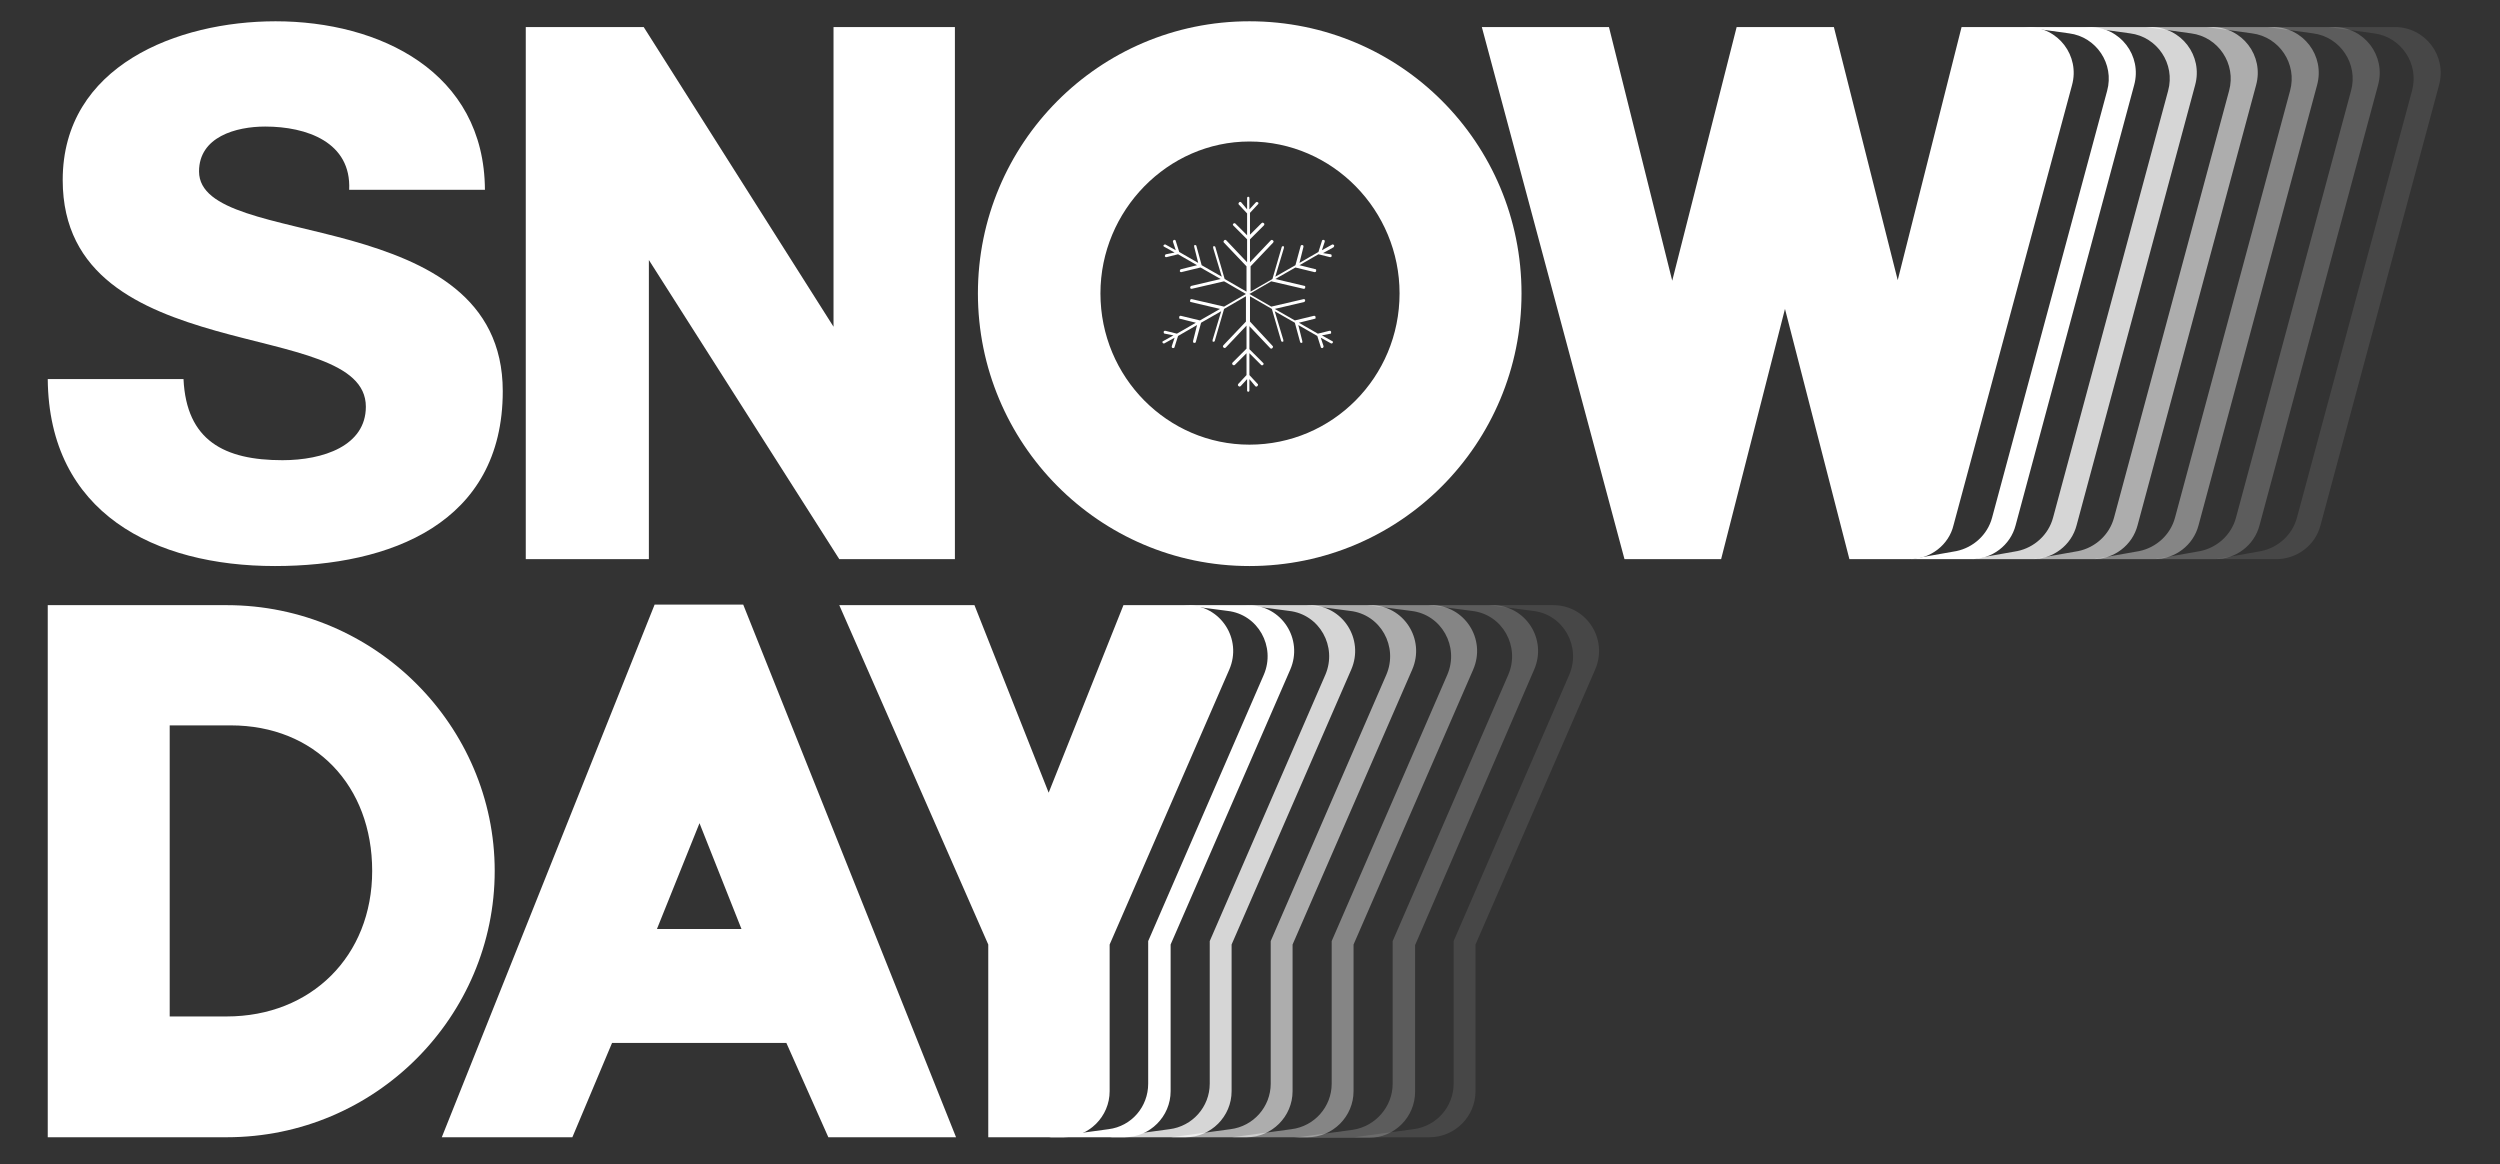 <?xml version="1.0" encoding="utf-8"?>
<svg xmlns="http://www.w3.org/2000/svg" xmlns:xlink="http://www.w3.org/1999/xlink" version="1.1" id="Layer_1" x="0px" y="0px" viewBox="0 0 434.6 202.4" style="enable-background:new 0 0 434.6 202.4;"><rect x="0" y="0" width="434.6" height="202.4" fill="#333333" stroke="none"/> <style type="text/css"> .st0{fill:#FFFFFF;} .st1{opacity:0.8;fill:#FFFFFF;} .st2{opacity:0.6;fill:#FFFFFF;} .st3{opacity:0.4;fill:#FFFFFF;} .st4{opacity:0.2;fill:#FFFFFF;} .st5{opacity:0.1;fill:#FFFFFF;} </style> <g> <path class="st0" d="M346.3,90l20-74.2c1.3-4.7-1.9-9.4-6.6-10l-7.9-1.1h11.5c5.3,0,9.1,5,7.7,10.1l-20.6,76.5 c-0.9,3.5-4.1,5.9-7.7,5.9h-10.5l7.9-1.4C343,95.2,345.5,93,346.3,90z"/> <path class="st1" d="M356.9,90l20-74.2c1.3-4.7-1.9-9.4-6.6-10l-7.9-1.1h11.5c5.3,0,9.1,5,7.7,10.1l-20.6,76.5 c-0.9,3.5-4.1,5.9-7.7,5.9h-10.5l7.9-1.4C353.6,95.2,356.1,93,356.9,90z"/> <path class="st2" d="M367.5,90l20-74.2c1.3-4.7-1.9-9.4-6.6-10l-7.9-1.1h11.5c5.3,0,9.1,5,7.7,10.1l-20.6,76.5 c-0.9,3.5-4.1,5.9-7.7,5.9h-10.5l7.9-1.4C364.2,95.2,366.7,93,367.5,90z"/> <path class="st3" d="M378.1,90l20-74.2c1.3-4.7-1.9-9.4-6.6-10l-7.9-1.1h11.5c5.3,0,9.1,5,7.7,10.1l-20.6,76.5 c-0.9,3.5-4.1,5.9-7.7,5.9h-10.5l7.9-1.4C374.8,95.2,377.3,93,378.1,90z"/> <path class="st4" d="M388.7,90l20-74.2c1.3-4.7-1.9-9.4-6.6-10l-7.9-1.1h11.5c5.3,0,9.1,5,7.7,10.1l-20.6,76.5 c-0.9,3.5-4.1,5.9-7.7,5.9h-10.5l7.9-1.4C385.4,95.2,387.9,93,388.7,90z"/> <path class="st5" d="M399.3,90l20-74.2c1.3-4.7-1.9-9.4-6.6-10l-7.9-1.1h11.5c5.3,0,9.1,5,7.7,10.1l-20.6,76.5 c-0.9,3.5-4.1,5.9-7.7,5.9h-10.5l7.9-1.4C396,95.2,398.5,93,399.3,90z"/> <path class="st0" d="M199.6,188.4v-24.8l20.1-46.3c2.1-4.9-1-10.5-6.3-11.1l-7.6-1H217c5.8,0,9.6,5.9,7.3,11.2l-20.8,47.8v25.5 c0,4.4-3.6,8-8,8h-13.1l10.3-1.4C196.7,195.8,199.6,192.4,199.6,188.4z"/> <path class="st1" d="M210.3,188.4v-24.8l20.1-46.3c2.1-4.9-1-10.5-6.3-11.1l-7.6-1h11.1c5.8,0,9.6,5.9,7.3,11.2l-20.8,47.8v25.5 c0,4.4-3.6,8-8,8H193l10.3-1.4C207.3,195.8,210.3,192.4,210.3,188.4z"/> <path class="st2" d="M220.9,188.4v-24.8l20.1-46.3c2.1-4.9-1-10.5-6.3-11.1l-7.6-1h11.1c5.8,0,9.6,5.9,7.3,11.2l-20.8,47.8v25.5 c0,4.4-3.6,8-8,8h-13.1l10.3-1.4C217.9,195.8,220.9,192.4,220.9,188.4z"/> <path class="st3" d="M231.5,188.4v-24.8l20.1-46.3c2.1-4.9-1-10.5-6.3-11.1l-7.6-1h11.1c5.8,0,9.6,5.9,7.3,11.2l-20.8,47.8v25.5 c0,4.4-3.6,8-8,8h-13.1l10.3-1.4C228.5,195.8,231.5,192.4,231.5,188.4z"/> <path class="st4" d="M242.1,188.4v-24.8l20.1-46.3c2.1-4.9-1-10.5-6.3-11.1l-7.6-1h11.1c5.8,0,9.6,5.9,7.3,11.2L246,164.3v25.5 c0,4.4-3.6,8-8,8h-13.1l10.3-1.4C239.1,195.8,242.1,192.4,242.1,188.4z"/> <path class="st5" d="M252.7,188.4v-24.8l20.1-46.3c2.1-4.9-1-10.5-6.3-11.1l-7.6-1h11.1c5.8,0,9.6,5.9,7.3,11.2l-20.8,47.8v25.5 c0,4.4-3.6,8-8,8h-13.1l10.3-1.4C249.7,195.8,252.7,192.4,252.7,188.4z"/> <path class="st0" d="M31.9,65.9c0.5,10.7,7.1,14.1,17.2,14.1c7.1,0,14.5-2.5,14.5-9.3c0-8-13-9.5-26.1-13.2 c-13-3.7-26.6-9.5-26.6-26.2c0-19.9,20-27.6,37-27.6c18.1,0,36.3,8.8,36.4,29.3H60.7C61.1,24.7,53.3,22,46.1,22 c-5.1,0-11.5,1.8-11.5,7.8c0,7,13.1,8.3,26.4,12c13.1,3.7,26.4,9.8,26.4,26.2c0,23-19.6,30.4-39.6,30.4c-20.9,0-39.3-9.2-39.5-32.5 H31.9z"/> <path class="st0" d="M91.4,4.7h20.5l33,52.1V4.7H166v92.5h-20.1l-33.1-52v52H91.4V4.7z"/> <path class="st0" d="M332,97.2h-10.5l-11.2-43.5l-11.1,43.5h-16.8L257.6,4.7h22.1l11,44.1l11.2-44.1h16.9l11.1,44l11.1-44h11.5 c5.3,0,9.1,5,7.7,10.1l-20.6,76.5C338.8,94.7,335.6,97.2,332,97.2z"/> <path class="st0" d="M39.4,105.2c25.9,0,46.6,21.1,46.6,46.2c0,25.2-20.6,46.3-46.6,46.3H8.3v-92.5H39.4z M29.5,176.7h9.9 c14.7,0,25.3-10.5,25.3-25.3c0-14.8-9.9-25.3-24.6-25.3H29.5V176.7z"/> <path class="st0" d="M113.8,105.1h15.4l37,92.6H144l-7.3-16.4h-30.3l-6.9,16.4H76.8L113.8,105.1z M128.9,161.5l-7.3-18.4l-7.4,18.4 H128.9z"/> <path class="st0" d="M182.3,137.8l13-32.6h11.1c5.8,0,9.6,5.9,7.3,11.2l-20.8,47.8v25.5c0,4.4-3.6,8-8,8h-13.1v-33.5l-25.9-59h23.5 L182.3,137.8z"/> <path class="st0" d="M231.9,42.6c-0.1-0.1-0.2-0.1-0.2-0.1c0,0-0.1,0-0.1,0l-1.8,1l0.5-1.5l0,0c0-0.1,0-0.3-0.2-0.3c0,0,0,0-0.1,0 c-0.1,0-0.2,0.1-0.2,0.2l-0.6,1.9l-3.3,1.9l0.7-2.8c0-0.1,0-0.3-0.2-0.3c0,0,0,0-0.1,0c-0.1,0-0.2,0.1-0.2,0.2l-0.9,3.3l-3.5,2 l1.5-5c0-0.1,0-0.1,0-0.2c0-0.1-0.1-0.1-0.1-0.1c0,0,0,0-0.1,0c-0.1,0-0.2,0.1-0.2,0.2l-1.6,5.5l-3.8,2.2v-4.4l3.9-4.1 c0,0,0.1-0.1,0.1-0.2c0-0.1,0-0.1-0.1-0.2c0,0-0.1-0.1-0.2-0.1c0,0-0.1,0-0.2,0.1l-3.6,3.8v-4l2.4-2.4c0,0,0.1-0.1,0.1-0.2 c0-0.1,0-0.1-0.1-0.2c0,0-0.1-0.1-0.2-0.1c0,0-0.1,0-0.2,0.1l-2,2v-3.8l1.4-1.5c0.1-0.1,0.1-0.3,0-0.3c0,0-0.1-0.1-0.2-0.1 c0,0-0.1,0-0.2,0.1l0,0l-1.1,1.2v-2c0-0.1-0.1-0.2-0.2-0.2c-0.1,0-0.2,0.1-0.2,0.2v2l-1-1.2l0,0c-0.1-0.1-0.1-0.1-0.2-0.1 c-0.1,0-0.1,0-0.2,0.1c0,0-0.1,0.1-0.1,0.2c0,0.1,0,0.1,0.1,0.2l1.4,1.5v3.8l-2-2c-0.1-0.1-0.1-0.1-0.2-0.1c-0.1,0-0.1,0-0.2,0.1 c-0.1,0.1-0.1,0.2,0,0.3l2.4,2.4v4l-3.6-3.8c-0.1-0.1-0.1-0.1-0.2-0.1c-0.1,0-0.1,0-0.2,0.1c0,0-0.1,0.1-0.1,0.2 c0,0.1,0,0.1,0.1,0.2l3.9,4.1v4.4l-3.8-2.2l-1.6-5.5c0-0.1-0.1-0.2-0.2-0.2c0,0,0,0-0.1,0c-0.1,0-0.1,0.1-0.1,0.1 c0,0.1,0,0.1,0,0.2l1.5,5l-3.5-2l-0.9-3.3c0-0.1-0.1-0.2-0.2-0.2c0,0,0,0-0.1,0c-0.1,0-0.1,0.1-0.1,0.1c0,0.1,0,0.1,0,0.2l0.7,2.8 l-3.3-1.9l-0.6-1.9c0-0.1-0.1-0.2-0.2-0.2c0,0,0,0-0.1,0c-0.1,0-0.2,0.2-0.2,0.3l0,0l0.5,1.5l-1.8-1c0,0-0.1,0-0.1,0 c0,0-0.1,0-0.2,0.1c-0.1,0.1,0,0.3,0.1,0.3l1.8,1l-1.5,0.3l0,0c-0.1,0-0.2,0.2-0.2,0.3c0,0.1,0.1,0.2,0.2,0.2c0,0,0,0,0.1,0l2-0.5 l3.3,1.9l-2.8,0.7c-0.1,0-0.2,0.2-0.2,0.3c0,0.1,0.1,0.2,0.2,0.2c0,0,0,0,0.1,0l3.3-0.8l3.5,2l-5.1,1.2c-0.1,0-0.2,0.2-0.2,0.3 c0,0.1,0.1,0.2,0.2,0.2c0,0,0,0,0.1,0l5.6-1.3l3.8,2.2l-3.8,2.2l-5.6-1.3c0,0,0,0-0.1,0c-0.1,0-0.2,0.1-0.2,0.2c0,0.1,0,0.1,0,0.2 c0,0.1,0.1,0.1,0.1,0.1l5.1,1.2l-3.5,2l-3.3-0.8c0,0,0,0-0.1,0c-0.1,0-0.2,0.1-0.2,0.2c0,0.1,0,0.1,0,0.2c0,0.1,0.1,0.1,0.1,0.1 l2.8,0.7l-3.3,1.9l-2-0.5c0,0,0,0-0.1,0c-0.1,0-0.2,0.1-0.2,0.2c0,0.1,0,0.3,0.2,0.3l0,0l1.5,0.3l-1.8,1c-0.1,0-0.1,0.1-0.1,0.1 c0,0.1,0,0.1,0,0.2c0.1,0.1,0.2,0.1,0.2,0.1c0,0,0.1,0,0.1,0l1.8-1l-0.5,1.5l0,0c0,0.1,0,0.3,0.2,0.3c0,0,0,0,0.1,0 c0.1,0,0.2-0.1,0.2-0.2l0.6-1.9l3.3-1.9l-0.7,2.8c0,0.1,0,0.3,0.2,0.3c0,0,0,0,0.1,0c0.1,0,0.2-0.1,0.2-0.2l0.9-3.3l3.5-2l-1.5,5 c0,0.1,0,0.1,0,0.2c0,0.1,0.1,0.1,0.1,0.1c0,0,0,0,0.1,0c0.1,0,0.2-0.1,0.2-0.2l1.6-5.5l3.8-2.2l0,4.4l-3.9,4.1 c0,0-0.1,0.1-0.1,0.2c0,0.1,0,0.1,0.1,0.2c0,0,0.1,0.1,0.2,0.1c0,0,0.1,0,0.2-0.1l3.6-3.8l0,4l-2.4,2.4c0,0-0.1,0.1-0.1,0.2 c0,0.1,0,0.1,0.1,0.2c0,0,0.1,0.1,0.2,0.1c0,0,0.1,0,0.2-0.1l2-2l0,3.8l-1.4,1.5c0,0-0.1,0.1-0.1,0.2c0,0.1,0,0.1,0.1,0.2 c0,0,0.1,0.1,0.2,0.1c0,0,0.1,0,0.2-0.1l0,0l1.1-1.2l0,2c0,0.1,0.1,0.2,0.2,0.2h0c0.1,0,0.2-0.1,0.2-0.2l0-2l1,1.2l0,0 c0.1,0.1,0.1,0.1,0.2,0.1c0.1,0,0.1,0,0.2-0.1c0,0,0.1-0.1,0.1-0.2c0-0.1,0-0.1-0.1-0.2l-1.4-1.5l0-3.8l2,2 c0.1,0.1,0.1,0.1,0.2,0.1c0.1,0,0.1,0,0.2-0.1c0.1-0.1,0.1-0.2,0-0.3l-2.4-2.4l0-4l3.6,3.8c0.1,0.1,0.1,0.1,0.2,0.1 c0.1,0,0.1,0,0.2-0.1c0,0,0.1-0.1,0.1-0.2c0-0.1,0-0.1-0.1-0.2l-3.9-4.2l0-4.4l3.8,2.2l1.6,5.5c0,0.1,0.1,0.2,0.2,0.2 c0,0,0,0,0.1,0c0.1,0,0.1-0.1,0.1-0.1c0-0.1,0-0.1,0-0.2l-1.5-5l3.5,2l0.9,3.3c0,0.1,0.1,0.2,0.2,0.2c0,0,0,0,0.1,0 c0.1,0,0.1-0.1,0.1-0.1s0-0.1,0-0.2l-0.7-2.8l3.3,1.9l0.6,1.9c0,0.1,0.1,0.2,0.2,0.2c0,0,0,0,0.1,0c0.1,0,0.2-0.2,0.2-0.3l0,0 l-0.5-1.5l1.8,1c0,0,0.1,0,0.1,0c0,0,0.1,0,0.2-0.1c0-0.1,0-0.1,0-0.2c0-0.1-0.1-0.1-0.1-0.1l-1.8-1l1.5-0.3l0,0 c0.1,0,0.1-0.1,0.1-0.1c0-0.1,0-0.1,0-0.2c0-0.1-0.1-0.2-0.2-0.2c0,0,0,0-0.1,0l-2,0.5l-3.3-1.9l2.8-0.7c0.1,0,0.1-0.1,0.1-0.1 c0-0.1,0-0.1,0-0.2c0-0.1-0.1-0.2-0.2-0.2c0,0,0,0-0.1,0l-3.3,0.8l-3.5-2l5.1-1.2c0.1,0,0.2-0.2,0.2-0.3c0-0.1-0.1-0.2-0.2-0.2 c0,0,0,0-0.1,0l-5.6,1.3l-3.8-2.2l3.8-2.2l5.6,1.3c0,0,0,0,0.1,0c0.1,0,0.2-0.1,0.2-0.2c0-0.1,0-0.1,0-0.2c0-0.1-0.1-0.1-0.1-0.1 l-5.1-1.2l3.5-2l3.3,0.8c0,0,0,0,0.1,0c0.1,0,0.2-0.1,0.2-0.2c0-0.1,0-0.1,0-0.2c0-0.1-0.1-0.1-0.1-0.1l-2.8-0.7l3.3-1.9l2,0.5 c0,0,0,0,0.1,0c0.1,0,0.2-0.1,0.2-0.2c0-0.1,0-0.3-0.2-0.3l0,0L230,44l1.8-1C231.9,42.9,232,42.7,231.9,42.6z"/> <path class="st0" d="M217.2,3.7c26.3,0,47.3,21.2,47.3,47.3s-21,47.4-47.3,47.4C191,98.4,170,77,170,51S191,3.7,217.2,3.7z M217.2,77.3c14.4,0,26.1-11.7,26.1-26.3c0-14.4-11.6-26.4-26.1-26.4c-14.2,0-25.9,12-25.9,26.4C191.3,65.6,203,77.3,217.2,77.3z"/> </g> </svg>